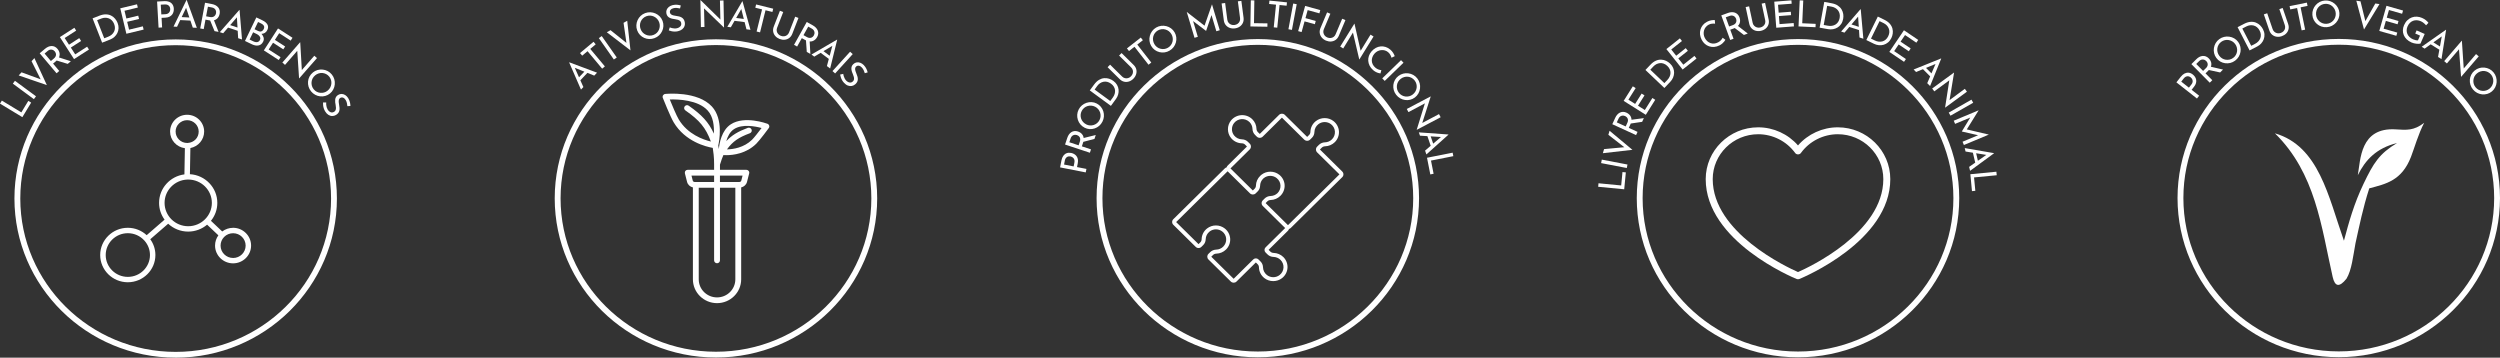 <?xml version="1.0" encoding="UTF-8"?>
<svg id="Camada_2" data-name="Camada 2" xmlns="http://www.w3.org/2000/svg" viewBox="0 0 1340.28 191.74">
  <rect x="0" y="0" width="1340.28" height="191.74" fill="#333333" stroke="none"/>
  <defs>
    <style>
      .cls-1 {
        fill: #fff;
      }
    </style>
  </defs>
  <g id="Layer_1" data-name="Layer 1">
    <g>
      <g>
        <g>
          <path class="cls-1" d="M0,55.55l.99-1.63,10.45,6.33,3.73-6.17,1.54.93-4.72,7.8L0,55.55Z"/>
          <path class="cls-1" d="M6.88,44.85l1.13-1.53,11.29,8.31-1.13,1.54-11.29-8.32Z"/>
          <path class="cls-1" d="M11.54,38.76l11.74,4.31-.88.66-5.48-10.92,1.52-1.68,6.68,14.5-15.1-5.19,1.53-1.69Z"/>
          <path class="cls-1" d="M24.18,26.13c.55-.46,1.12-.82,1.71-1.07.59-.25,1.17-.38,1.75-.39s1.15.11,1.69.36c.54.25,1.04.64,1.49,1.18.36.42.64.89.86,1.4.22.51.32,1.05.31,1.62,0,.57-.16,1.16-.45,1.75-.3.6-.79,1.18-1.48,1.77l-1.61,1.35,3.32,3.95-1.46,1.23-9.03-10.72,2.89-2.43ZM28.86,31.39c.43-.36.74-.73.91-1.1.18-.37.26-.72.25-1.06-.01-.34-.08-.65-.2-.94-.12-.29-.27-.54-.46-.76-.18-.22-.41-.41-.67-.57-.27-.16-.57-.28-.91-.34-.34-.06-.69-.05-1.06.05-.37.1-.75.3-1.13.62l-1.68,1.42,3.37,4.01,1.58-1.33ZM31.35,30.71l6.64,2.12-1.68,1.42-6.66-2.02,1.7-1.51Z"/>
          <path class="cls-1" d="M32.1,19.88l7.77-4.99.97,1.52-6.16,3.97,2.31,3.59,5.5-3.54.99,1.53-5.5,3.54,2.34,3.64,6.39-4.11.98,1.52-8,5.14-7.58-11.79Z"/>
          <path class="cls-1" d="M54.75,22.89l-5.12-13.05,3.6-1.41c1.32-.52,2.51-.76,3.58-.73,1.07.03,2.01.27,2.84.7.82.43,1.52.99,2.08,1.67.56.68,1,1.42,1.31,2.21.39.99.56,1.94.52,2.86s-.25,1.77-.64,2.56c-.39.79-.91,1.49-1.58,2.09-.67.6-1.44,1.08-2.32,1.42l-4.26,1.67ZM55.87,20.52l2.14-.84c.72-.28,1.34-.65,1.88-1.11.53-.46.94-.98,1.24-1.57.3-.59.46-1.23.48-1.93.02-.7-.12-1.43-.42-2.2-.31-.79-.72-1.44-1.23-1.95-.51-.5-1.07-.87-1.7-1.09-.62-.23-1.27-.33-1.94-.31-.67.02-1.32.15-1.95.4l-2.3.9,3.8,9.69Z"/>
          <path class="cls-1" d="M64.48,4.46l8.98-2.16.42,1.75-7.13,1.72,1,4.15,6.36-1.53.43,1.77-6.36,1.53,1.01,4.2,7.39-1.78.42,1.75-9.25,2.23-3.28-13.63Z"/>
          <path class="cls-1" d="M87.99.6c1.03-.06,1.93.06,2.68.36s1.35.76,1.78,1.39c.43.62.68,1.39.73,2.31.03.56-.02,1.11-.16,1.65-.14.55-.38,1.05-.73,1.5s-.82.83-1.4,1.13-1.31.47-2.17.52l-2.1.12.29,5.13-1.9.11-.79-14,3.78-.21ZM88.58,7.62c.56-.03,1.02-.14,1.38-.34.36-.19.63-.44.82-.74s.33-.59.4-.9.11-.58.09-.84c-.02-.28-.08-.57-.19-.87-.11-.3-.28-.57-.51-.81-.23-.24-.52-.43-.88-.57s-.79-.2-1.3-.17l-2.2.12.3,5.23,2.08-.12Z"/>
          <path class="cls-1" d="M93.03,14.25l6.95-14.25h.12s5.43,14.92,5.43,14.92l-2.18-.11-4.01-11.88,1.4-.8-5.82,12.23-1.88-.1ZM96.94,9.14l5.28.28.54,1.66-6.45-.34.64-1.6Z"/>
          <path class="cls-1" d="M113.62,2.17c.71.13,1.34.35,1.91.64s1.03.67,1.41,1.11c.38.44.64.96.79,1.54.15.58.16,1.21.04,1.9-.11.55-.28,1.07-.54,1.56-.26.49-.61.91-1.06,1.27-.44.36-.99.61-1.64.76-.65.15-1.42.14-2.3-.03l-2.07-.39-.95,5.07-1.87-.35,2.58-13.78,3.71.7ZM112.52,9.12c.55.1,1.03.11,1.43.01.4-.1.72-.26.98-.48.25-.22.45-.47.6-.74s.24-.55.3-.83c.05-.28.05-.57.01-.89-.04-.31-.15-.62-.31-.92-.16-.3-.4-.56-.71-.79-.31-.23-.71-.39-1.2-.48l-2.16-.41-.97,5.15,2.03.38ZM114.61,10.62l2.56,6.48-2.16-.41-2.65-6.43,2.25.36Z"/>
          <path class="cls-1" d="M117.86,17.23l10.46-11.92.11.04,1.31,15.81-2.07-.68-.75-12.52,1.56-.4-8.84,10.27-1.79-.59ZM122.98,13.32l5.02,1.66.08,1.74-6.13-2.03,1.03-1.37Z"/>
          <path class="cls-1" d="M140.71,10.91c1.29.62,2.17,1.37,2.66,2.24.49.87.47,1.85-.05,2.94-.32.68-.76,1.18-1.3,1.52-.54.34-1.15.52-1.84.54-.68.02-1.41-.13-2.17-.44l.18-1.01c.85.44,1.55.96,2.1,1.57.55.61.9,1.26,1.06,1.95s.08,1.39-.25,2.07c-.3.63-.68,1.11-1.12,1.45-.44.34-.94.55-1.49.64-.54.09-1.1.08-1.66-.03-.57-.11-1.13-.3-1.68-.56l-3.81-1.83,6.08-12.63,3.29,1.58ZM135.82,22.17c.48.23.95.37,1.41.42s.87-.02,1.25-.21c.37-.19.66-.5.87-.93.23-.49.29-.94.16-1.34s-.38-.77-.73-1.09-.75-.59-1.19-.8l-1.89-.91-1.88,3.9,2,.96ZM138.41,16.6c.71.34,1.32.4,1.82.17.5-.23.89-.62,1.15-1.17.32-.68.35-1.26.08-1.76-.27-.5-.75-.92-1.45-1.25l-1.66-.8-1.88,3.9,1.93.93Z"/>
          <path class="cls-1" d="M149.06,15.25l7.76,5.01-.98,1.51-6.16-3.97-2.31,3.58,5.5,3.55-.99,1.53-5.5-3.55-2.35,3.63,6.39,4.12-.98,1.52-7.99-5.16,7.6-11.78Z"/>
          <path class="cls-1" d="M160.33,41.98l-1.02-15.51.32.46-6.83,7.86-1.43-1.26,9.51-10.87.08.07.89,15.45-.26-.36,6.9-7.93,1.44,1.25-9.53,10.88-.06-.05Z"/>
          <path class="cls-1" d="M167.75,38.84c.75-.61,1.58-1.05,2.49-1.3.91-.26,1.83-.34,2.77-.24.94.1,1.83.37,2.67.81s1.58,1.05,2.21,1.83c.62.76,1.06,1.6,1.33,2.52.26.92.35,1.85.26,2.79-.09.94-.35,1.84-.79,2.68-.43.84-1.03,1.57-1.79,2.19-.76.62-1.6,1.06-2.51,1.31-.91.25-1.83.32-2.76.22s-1.81-.38-2.65-.83c-.84-.45-1.57-1.06-2.2-1.83-.64-.78-1.09-1.62-1.36-2.53-.27-.9-.36-1.82-.28-2.75.08-.93.34-1.81.77-2.64.43-.83,1.05-1.57,1.84-2.21ZM168.99,40.37c-.58.47-1.04,1.02-1.37,1.63-.32.61-.52,1.26-.59,1.95-.07.69-.01,1.37.17,2.04.18.67.51,1.29.98,1.87s1.02,1.03,1.63,1.34,1.26.51,1.94.57,1.35,0,2.03-.19c.67-.19,1.3-.52,1.87-.99.58-.47,1.04-1.02,1.37-1.64s.53-1.27.62-1.96.03-1.37-.16-2.05c-.19-.68-.52-1.3-.98-1.87-.47-.58-1.02-1.03-1.65-1.35-.63-.32-1.29-.52-1.97-.58-.68-.06-1.36.01-2.03.22-.67.21-1.29.54-1.85,1Z"/>
          <path class="cls-1" d="M186.24,56.93c-.04-.54-.13-1.11-.27-1.69-.14-.59-.35-1.12-.63-1.59-.39-.65-.85-1.08-1.38-1.29-.53-.21-1.05-.16-1.54.13-.38.23-.62.54-.73.95-.11.41-.14.87-.09,1.38s.13,1.04.23,1.59c.09.45.15.92.19,1.4.04.48.01.95-.07,1.41s-.27.89-.56,1.3c-.28.41-.71.78-1.27,1.12-.64.38-1.32.57-2.04.56-.71,0-1.4-.22-2.05-.64-.66-.42-1.23-1.04-1.73-1.87-.32-.53-.56-1.07-.74-1.63-.17-.56-.29-1.11-.34-1.64-.05-.54-.07-1.03-.05-1.48l1.7-.03c-.03.38-.02.8.01,1.25.04.45.12.9.25,1.34.13.44.3.84.51,1.2.24.39.53.74.89,1.03.35.29.75.48,1.19.55.43.07.89-.03,1.37-.32.4-.24.67-.55.82-.94.15-.38.21-.81.19-1.28s-.07-.96-.17-1.47c-.1-.47-.18-.96-.24-1.45-.05-.49-.05-.98,0-1.46.05-.48.2-.94.44-1.36.24-.43.62-.8,1.14-1.11.63-.38,1.27-.56,1.93-.53.66.03,1.28.23,1.88.6s1.11.91,1.55,1.59c.47.79.79,1.54.96,2.25s.26,1.38.27,2l-1.62.12Z"/>
        </g>
        <path class="cls-1" d="M94.18,191.74c-47.66,0-86.44-38.27-86.44-85.31S46.52,21.13,94.18,21.13s86.44,38.27,86.44,85.31-38.78,85.31-86.44,85.31ZM94.18,24.22C48.25,24.22,10.88,61.1,10.88,106.44s37.37,82.21,83.3,82.21,83.31-36.88,83.31-82.21S140.11,24.22,94.18,24.22Z"/>
        <path class="cls-1" d="M124.97,122.13c-2.2,0-4.22.74-5.84,1.96l-6.04-5.71c2.14-2.64,3.42-5.98,3.42-9.61,0-8.19-6.51-14.91-14.69-15.38l.25-14.02c4.2-.81,7.38-4.46,7.38-8.84,0-4.97-4.09-9-9.13-9s-9.13,4.04-9.13,9c0,4.57,3.46,8.34,7.93,8.92l-.25,14.04c-7.66.98-13.59,7.45-13.59,15.27,0,3.36,1.1,6.47,2.95,9l-9.6,8.32c-2.65-2.45-6.21-3.96-10.12-3.96-8.16,0-14.8,6.55-14.8,14.6s6.64,14.6,14.8,14.6,14.8-6.55,14.8-14.6c0-3.15-1.02-6.07-2.75-8.46l9.6-8.32c2.8,2.61,6.57,4.22,10.72,4.22,3.87,0,7.42-1.4,10.15-3.71l6.04,5.71c-1.11,1.55-1.78,3.44-1.78,5.49,0,5.26,4.33,9.53,9.66,9.53s9.66-4.28,9.66-9.53-4.33-9.53-9.66-9.53ZM94.14,70.54c0-3.37,2.78-6.11,6.19-6.11s6.19,2.74,6.19,6.11-2.58,5.9-5.82,6.09c-.01,0-.03,0-.04,0h-.03c-.06,0-.12.01-.17.02-.04,0-.08,0-.12,0-3.41,0-6.19-2.74-6.19-6.11ZM68.53,148.44c-6.54,0-11.86-5.25-11.86-11.71s5.32-11.71,11.86-11.71c3.51,0,6.66,1.51,8.84,3.91.03.04.05.08.09.12.03.03.06.05.09.08,1.77,2.05,2.85,4.7,2.85,7.6,0,6.46-5.32,11.71-11.86,11.71ZM88.23,108.77c0-6.7,5.36-12.18,12.06-12.5,0,0,0,0,0,0h.03s.02,0,.03,0c.18,0,.37-.01.55-.01,6.99,0,12.68,5.61,12.68,12.51s-5.69,12.51-12.68,12.51-12.67-5.61-12.67-12.51ZM124.97,138.3c-3.71,0-6.72-2.98-6.72-6.64,0-1.77.71-3.37,1.85-4.56.01-.01.03-.02.05-.04.02-.03.04-.05.06-.08,1.22-1.21,2.9-1.95,4.76-1.95,3.71,0,6.72,2.98,6.72,6.64s-3.02,6.64-6.72,6.64Z"/>
      </g>
      <g>
        <g>
          <path class="cls-1" d="M856.8,100.14l.18-1.89,12.16,1.17.69-7.18,1.8.17-.87,9.07-13.96-1.35Z"/>
          <path class="cls-1" d="M858.38,87.44l.36-1.87,13.77,2.63-.36,1.87-13.77-2.63Z"/>
          <path class="cls-1" d="M859.96,79.93l12.45-1.15-.51.98-9.64-7.5.65-2.16,12.26,10.22-15.86,1.81.65-2.19Z"/>
          <path class="cls-1" d="M865.94,63.16c.3-.66.66-1.22,1.09-1.7.42-.47.9-.84,1.42-1.1.52-.25,1.09-.39,1.68-.39.6,0,1.22.13,1.85.43.51.23.97.53,1.38.9.41.37.74.82.98,1.34.24.52.35,1.11.34,1.77s-.21,1.41-.58,2.23l-.88,1.91,4.69,2.15-.79,1.73-12.75-5.84,1.57-3.43ZM872.42,65.91c.23-.51.35-.97.36-1.38,0-.41-.07-.76-.23-1.07-.15-.3-.35-.55-.58-.76-.23-.21-.48-.37-.74-.49-.26-.12-.54-.19-.86-.23-.31-.03-.63,0-.96.08-.33.09-.65.25-.94.5s-.55.59-.76,1.05l-.92,2,4.76,2.18.86-1.88ZM874.38,64.24l6.91-.92-.92,2-6.88,1.02.9-2.09Z"/>
          <path class="cls-1" d="M870.46,54.09l4.91-7.82,1.53.96-3.9,6.21,3.61,2.27,3.48-5.54,1.54.97-3.48,5.54,3.66,2.3,4.05-6.44,1.53.96-5.06,8.05-11.87-7.46Z"/>
          <path class="cls-1" d="M892.29,47.17l-10.15-9.66,2.67-2.8c.97-1.03,1.95-1.75,2.93-2.17s1.94-.61,2.87-.56c.93.04,1.79.25,2.59.63.8.38,1.51.87,2.13,1.45.77.73,1.33,1.52,1.68,2.37.35.85.52,1.71.5,2.59-.02.88-.2,1.73-.55,2.56-.35.83-.85,1.59-1.5,2.27l-3.16,3.32ZM892.3,44.54l1.58-1.66c.53-.56.94-1.16,1.23-1.8.29-.64.44-1.29.46-1.95.02-.66-.11-1.31-.38-1.95-.28-.64-.71-1.25-1.31-1.82-.62-.59-1.26-1-1.93-1.24-.67-.24-1.34-.34-2-.28-.66.06-1.29.24-1.89.54s-1.13.7-1.6,1.19l-1.71,1.8,7.54,7.18Z"/>
          <path class="cls-1" d="M893.37,26.31l7.23-5.74,1.12,1.41-5.74,4.56,2.65,3.34,5.12-4.07,1.13,1.43-5.12,4.07,2.69,3.38,5.95-4.73,1.12,1.41-7.44,5.92-8.72-10.98Z"/>
          <path class="cls-1" d="M925.03,21.3c-.14.25-.34.55-.61.91-.27.36-.62.72-1.04,1.09-.42.37-.92.7-1.5,1.01-.97.49-1.93.77-2.89.85-.96.08-1.86-.03-2.71-.32-.85-.28-1.62-.73-2.3-1.33-.68-.6-1.24-1.33-1.68-2.17-.48-.93-.78-1.87-.89-2.8-.11-.94-.03-1.85.23-2.72.26-.87.69-1.66,1.28-2.38.59-.72,1.34-1.32,2.25-1.78.75-.39,1.49-.65,2.21-.77.72-.12,1.37-.16,1.95-.13l.14,1.94c-.47-.06-1.01-.06-1.62-.01-.61.05-1.21.24-1.8.55-.62.32-1.13.74-1.56,1.27s-.73,1.11-.92,1.77c-.19.66-.26,1.33-.2,2.03.06.7.27,1.38.62,2.06.35.67.78,1.23,1.29,1.7.52.47,1.09.81,1.71,1.03.62.22,1.28.3,1.98.25.69-.05,1.4-.27,2.11-.64.64-.33,1.16-.72,1.56-1.18.4-.46.7-.89.9-1.3l1.48,1.11Z"/>
          <path class="cls-1" d="M926.35,6.95c.68-.25,1.33-.39,1.97-.42.64-.03,1.23.05,1.78.24.55.19,1.04.5,1.46.93.42.42.76.96.99,1.62.19.52.3,1.06.33,1.62.03.55-.06,1.1-.26,1.63-.2.54-.55,1.03-1.03,1.49-.48.46-1.15.84-2,1.15l-1.98.72,1.76,4.85-1.79.65-4.78-13.18,3.55-1.29ZM928.94,13.49c.53-.19.94-.43,1.23-.71.29-.28.49-.59.6-.91.11-.32.15-.63.14-.95-.01-.31-.07-.6-.17-.87-.1-.27-.24-.52-.44-.77-.19-.25-.44-.46-.73-.63-.29-.17-.63-.28-1.02-.32s-.81.03-1.28.2l-2.07.75,1.79,4.92,1.94-.71ZM931.5,13.72l5.5,4.27-2.07.75-5.56-4.19,2.12-.83Z"/>
          <path class="cls-1" d="M939.62,12.24c.13.62.4,1.14.81,1.56.41.42.89.72,1.46.89.57.17,1.16.19,1.77.06.65-.14,1.21-.4,1.66-.79.45-.39.77-.86.95-1.4.18-.55.21-1.13.07-1.75l-1.9-8.86,1.84-.4,1.91,8.91c.21,1,.17,1.92-.13,2.76-.3.85-.81,1.56-1.51,2.13s-1.55.97-2.52,1.18c-.96.21-1.88.19-2.76-.04s-1.63-.67-2.25-1.32c-.62-.64-1.04-1.47-1.25-2.47l-1.91-8.91,1.86-.4,1.9,8.85Z"/>
          <path class="cls-1" d="M951.19.9l9.21-.71.14,1.8-7.31.56.33,4.25,6.52-.5.14,1.82-6.52.5.33,4.31,7.58-.58.14,1.8-9.48.72-1.07-13.98Z"/>
          <path class="cls-1" d="M964.85.18l1.9.08-.55,12.21,7.2.32-.08,1.8-9.11-.42.63-14Z"/>
          <path class="cls-1" d="M975.52,14.82l2.49-13.8,3.81.69c1.39.25,2.54.67,3.42,1.26.89.59,1.58,1.28,2.05,2.08s.77,1.64.9,2.52c.12.87.11,1.73-.05,2.57-.19,1.04-.54,1.95-1.06,2.71-.51.76-1.14,1.38-1.89,1.85-.74.47-1.56.78-2.44.95-.89.16-1.8.16-2.72-.01l-4.51-.81ZM977.72,13.38l2.26.41c.76.14,1.49.15,2.18.04.69-.11,1.32-.34,1.88-.69.56-.34,1.03-.81,1.42-1.39.38-.58.65-1.28.8-2.09.15-.84.14-1.6-.03-2.3-.17-.69-.46-1.3-.87-1.82s-.91-.95-1.49-1.28-1.2-.56-1.87-.68l-2.44-.44-1.85,10.25Z"/>
          <path class="cls-1" d="M987.06,16.9l10.39-11.98.11.04,1.41,15.81-2.08-.67-.82-12.52,1.56-.41-8.77,10.33-1.8-.58ZM992.16,12.97l5.03,1.63.09,1.74-6.15-1.99,1.03-1.38Z"/>
          <path class="cls-1" d="M1000.55,21.47l6.17-12.59,3.48,1.7c1.27.62,2.25,1.34,2.95,2.15.7.81,1.16,1.67,1.4,2.57s.3,1.79.17,2.66c-.12.88-.37,1.7-.75,2.46-.47.95-1.05,1.72-1.76,2.31-.71.59-1.48,1.01-2.32,1.26-.85.25-1.72.33-2.61.24-.9-.09-1.77-.34-2.62-.75l-4.11-2.01ZM1003.06,20.69l2.06,1.01c.7.34,1.39.55,2.09.63.7.08,1.36.03,2-.15.63-.18,1.22-.49,1.74-.95.53-.45.97-1.05,1.34-1.79.38-.77.58-1.51.61-2.22.03-.71-.08-1.38-.34-1.99-.25-.61-.61-1.16-1.07-1.64-.47-.48-1.01-.87-1.62-1.17l-2.22-1.09-4.58,9.35Z"/>
          <path class="cls-1" d="M1020.74,16.23l7.65,5.17-1.01,1.49-6.07-4.1-2.39,3.53,5.42,3.66-1.02,1.51-5.42-3.66-2.42,3.58,6.3,4.25-1.01,1.49-7.88-5.32,7.85-11.62Z"/>
          <path class="cls-1" d="M1025.91,37.27l14.71-5.93.08.08-5.95,14.71-1.54-1.54,4.97-11.51,1.58.34-12.52,5.19-1.33-1.34ZM1032.24,36.09l3.73,3.74-.71,1.6-4.57-4.58,1.54-.76Z"/>
          <path class="cls-1" d="M1042.79,57.64l2.38-15.35.21.52-8.38,6.18-1.13-1.54,11.66-8.53.06.08-2.5,15.27-.18-.41,8.46-6.24,1.13,1.54-11.67,8.55-.04-.07Z"/>
          <path class="cls-1" d="M1056.92,53.42l.94,1.66-12.18,6.95-.94-1.66,12.18-6.95Z"/>
          <path class="cls-1" d="M1047.42,64.71l13.35-5.58v.02s-6.77,10.9-6.77,10.9l-.15-.81,12.36,2.91v.02s-13.34,5.57-13.34,5.57l-.73-1.76,9.41-3.93-.82.5-8.96-2.05v-.04s4.79-7.91,4.79-7.91l.93-.04-9.34,3.9-.71-1.7Z"/>
          <path class="cls-1" d="M1053.33,79.39l15.62,2.7.03.12-12.8,9.37-.5-2.12,10.29-7.17,1.16,1.12-13.38-2.18-.43-1.84ZM1059.33,81.72l1.2,5.15-1.44.98-1.47-6.29,1.71.16Z"/>
          <path class="cls-1" d="M1070.28,92.05l.19,1.9-12.16,1.17.69,7.18-1.8.17-.87-9.07,13.95-1.34Z"/>
        </g>
        <path class="cls-1" d="M963.93,191.56c-47.66,0-86.44-38.27-86.44-85.31s38.78-85.31,86.44-85.31,86.44,38.27,86.44,85.31-38.78,85.31-86.44,85.31ZM963.93,24.04c-45.93,0-83.3,36.88-83.3,82.21s37.37,82.21,83.3,82.21,83.31-36.88,83.31-82.21-37.37-82.21-83.31-82.21Z"/>
        <path class="cls-1" d="M963.93,149.72c-.24,0-.49-.05-.72-.14-1.99-.81-48.76-20.29-48.76-53.55,0-15.31,12.62-27.77,28.14-27.77,8.21,0,16.01,3.59,21.34,9.71,5.32-6.12,13.13-9.71,21.34-9.71,15.51,0,28.14,12.46,28.14,27.77,0,33.25-46.77,52.73-48.76,53.55-.23.09-.47.14-.72.14ZM942.6,71.96c-13.45,0-24.39,10.8-24.39,24.07,0,28.65,39.85,47.24,45.73,49.82,5.88-2.58,45.73-21.17,45.73-49.82,0-13.27-10.94-24.07-24.39-24.07-7.82,0-15.23,3.77-19.81,10.08-.7.97-2.34.97-3.05,0-4.58-6.31-11.99-10.08-19.82-10.08Z"/>
      </g>
      <g>
        <g>
          <path class="cls-1" d="M311.47,48.04l-6.33-14.54.08-.09,14.86,5.55-1.5,1.58-11.65-4.66.3-1.58,5.53,12.37-1.3,1.37ZM310.12,41.75l3.64-3.83,1.61.66-4.45,4.69-.8-1.52Z"/>
          <path class="cls-1" d="M310.95,28.46l7.25-6.07,1.16,1.38-2.92,2.45,7.84,9.37-1.46,1.22-7.84-9.37-2.86,2.4-1.16-1.38Z"/>
          <path class="cls-1" d="M321.04,20.42l1.56-1.09,8.05,11.48-1.56,1.09-8.05-11.48Z"/>
          <path class="cls-1" d="M327.31,16.18l9.77,7.81-1.05.34-1.74-12.09,1.97-1.11,1.74,15.87-12.68-9.7,1.99-1.12Z"/>
          <path class="cls-1" d="M341.6,16.28c-.34-.91-.49-1.83-.44-2.78s.27-1.84.66-2.7c.39-.86.93-1.61,1.62-2.27s1.5-1.16,2.44-1.51c.92-.34,1.86-.49,2.81-.45.95.04,1.86.26,2.73.65.87.39,1.63.92,2.29,1.6.66.68,1.16,1.48,1.5,2.4.34.92.49,1.85.44,2.8-.05.95-.28,1.84-.68,2.68-.4.85-.94,1.59-1.64,2.25s-1.51,1.15-2.44,1.5c-.95.35-1.89.51-2.83.48-.94-.03-1.84-.24-2.7-.62-.85-.38-1.61-.9-2.26-1.58-.65-.68-1.15-1.49-1.51-2.45ZM343.44,15.6c.26.7.63,1.31,1.11,1.81.48.51,1.03.9,1.66,1.19.63.29,1.29.45,1.99.49.69.04,1.39-.07,2.09-.34.7-.26,1.3-.63,1.8-1.11s.89-1.03,1.16-1.66.43-1.28.46-1.99c.03-.7-.08-1.4-.34-2.09-.26-.7-.64-1.31-1.12-1.82-.48-.51-1.04-.91-1.66-1.21-.62-.3-1.28-.46-1.99-.5-.7-.03-1.4.08-2.09.34-.7.26-1.3.64-1.81,1.13s-.9,1.05-1.18,1.68c-.28.63-.42,1.29-.44,2s.1,1.39.35,2.07Z"/>
          <path class="cls-1" d="M364.6,4.54c-.53-.13-1.09-.23-1.69-.28-.6-.05-1.17-.02-1.71.1-.74.16-1.3.46-1.66.9-.37.44-.49.94-.36,1.51.09.43.32.76.67.99s.78.41,1.28.52,1.03.21,1.58.29c.46.06.92.15,1.39.26.47.11.9.29,1.31.52.41.23.76.54,1.05.94.3.4.51.92.65,1.56.16.73.12,1.44-.11,2.11-.23.67-.65,1.25-1.26,1.74s-1.38.84-2.32,1.05c-.6.13-1.19.19-1.78.18-.58-.01-1.14-.08-1.66-.2-.52-.12-1-.26-1.42-.42l.51-1.62c.36.15.75.28,1.19.38.44.11.89.17,1.35.19.46.02.89-.02,1.3-.11.45-.1.87-.27,1.25-.52.39-.24.69-.56.9-.95s.25-.86.13-1.4c-.1-.46-.31-.81-.63-1.07-.32-.26-.7-.46-1.15-.59-.45-.13-.93-.23-1.45-.31-.48-.05-.96-.13-1.45-.24-.49-.1-.95-.26-1.39-.46-.44-.2-.83-.48-1.15-.85s-.56-.84-.69-1.44c-.16-.72-.12-1.39.11-2,.23-.61.62-1.14,1.17-1.59.55-.44,1.21-.76,2-.97.89-.2,1.71-.26,2.44-.2.73.07,1.39.19,1.98.38l-.4,1.58Z"/>
          <path class="cls-1" d="M388.08,14.72l-11.2-10.78.55.12.24,10.41-1.91.04-.28-14.44h.1s11.06,10.82,11.06,10.82l-.43-.09-.24-10.51,1.91-.04.28,14.46h-.08Z"/>
          <path class="cls-1" d="M389.93,14.37l8.02-13.68h.12s4.27,15.3,4.27,15.3l-2.16-.28-3.09-12.15,1.46-.69-6.74,11.75-1.87-.24ZM394.23,9.57l5.24.68.42,1.7-6.41-.83.76-1.54Z"/>
          <path class="cls-1" d="M405.35,2.39l9.18,2.27-.43,1.75-3.7-.91-2.93,11.86-1.85-.46,2.93-11.86-3.62-.9.43-1.75Z"/>
          <path class="cls-1" d="M416.61,14.89c-.23.59-.29,1.17-.19,1.75s.35,1.09.73,1.54c.38.45.86.79,1.45,1.02.62.24,1.23.33,1.82.25.59-.07,1.11-.29,1.57-.65s.8-.83,1.03-1.42l3.29-8.44,1.76.68-3.3,8.49c-.37.95-.91,1.7-1.63,2.24-.72.54-1.53.86-2.44.95s-1.82-.05-2.75-.41c-.91-.36-1.68-.87-2.28-1.55-.61-.68-.99-1.46-1.15-2.34s-.06-1.8.31-2.75l3.3-8.49,1.77.69-3.28,8.44Z"/>
          <path class="cls-1" d="M435.8,13.62c.63.35,1.17.76,1.61,1.22.44.46.77.96.99,1.5.21.54.3,1.11.26,1.71-.04.6-.23,1.2-.57,1.81-.27.49-.6.92-1.01,1.3-.4.38-.87.67-1.41.87-.54.2-1.14.26-1.8.2-.66-.07-1.38-.32-2.17-.76l-1.84-1.02-2.51,4.51-1.66-.93,6.82-12.25,3.29,1.83ZM432.55,19.86c.49.27.94.43,1.35.46s.77-.01,1.08-.14c.31-.13.58-.3.81-.52.23-.22.4-.45.54-.7.14-.25.24-.53.3-.83.06-.31.06-.63,0-.97-.06-.34-.2-.66-.42-.98s-.55-.6-.98-.84l-1.92-1.07-2.55,4.58,1.8,1ZM434.06,21.95l.38,6.96-1.92-1.07-.48-6.94,2.02,1.06Z"/>
          <path class="cls-1" d="M435.03,29.24l13.7-7.99.09.07-3.77,15.41-1.74-1.31,3.26-12.11,1.61.11-11.64,6.94-1.51-1.13ZM441.13,27.16l4.24,3.16-.47,1.68-5.18-3.87,1.41-.97Z"/>
          <path class="cls-1" d="M455.75,27.73l1.41,1.28-9.44,10.37-1.41-1.28,9.44-10.37Z"/>
          <path class="cls-1" d="M463.63,39.24c-.15-.52-.35-1.06-.61-1.6s-.57-1.02-.95-1.42c-.52-.56-1.06-.89-1.62-.98-.56-.09-1.06.06-1.49.45-.32.3-.5.66-.52,1.08s.04.88.2,1.37c.15.49.34.99.55,1.51.18.42.34.87.48,1.33.13.46.21.93.22,1.39,0,.47-.09.93-.28,1.38-.2.46-.54.91-1.02,1.36-.55.51-1.18.83-1.88.97-.7.14-1.41.07-2.14-.2s-1.42-.76-2.08-1.48c-.42-.45-.77-.93-1.06-1.44s-.51-1.02-.67-1.54c-.16-.52-.28-.99-.36-1.44l1.66-.38c.05.38.14.79.27,1.22.13.43.3.85.52,1.26.21.41.47.76.75,1.07.31.34.67.61,1.08.82.41.21.83.31,1.27.29.44-.02.87-.21,1.27-.59.34-.32.55-.68.61-1.08.07-.41.04-.84-.07-1.29-.12-.46-.27-.92-.47-1.4-.2-.44-.38-.9-.53-1.37-.16-.47-.26-.95-.31-1.43-.05-.48,0-.96.15-1.42.15-.47.44-.91.89-1.32.54-.5,1.13-.81,1.78-.91s1.3-.04,1.96.21c.66.25,1.27.66,1.85,1.24.62.67,1.09,1.34,1.41,2.01.31.66.54,1.3.68,1.9l-1.56.45Z"/>
        </g>
        <path class="cls-1" d="M383.83,191.67c-47.66,0-86.44-38.27-86.44-85.31s38.78-85.3,86.44-85.3,86.44,38.27,86.44,85.3-38.78,85.31-86.44,85.31ZM383.83,24.15c-45.93,0-83.3,36.88-83.3,82.21s37.37,82.21,83.3,82.21,83.31-36.88,83.31-82.21-37.37-82.21-83.31-82.21Z"/>
        <path class="cls-1" d="M412.36,67.34c-.14-.46-.49-.83-.95-1-.5-.18-12.28-4.45-19.59.29-4.98,3.23-6.16,10.18-6.44,13.29-.12-.85-.23-1.51-.31-1.94.48-2.1,2.86-14.02-3.38-20.84-7.73-8.44-24.35-6.85-25.05-6.77-.49.05-.92.32-1.18.73-.25.41-.3.92-.12,1.37.16.41,4.03,10.12,5.85,13.16,6.18,10.3,17.29,13.02,20.93,13.65.28,1.7.76,5.23.72,8.77,0,0,0,0,0,0,0,0,0,0,0,0v2.98h-14.14c-.48,0-.94.22-1.23.59-.3.38-.4.87-.29,1.33l1.16,4.56c.39,1.53,1.62,2.63,3.13,2.97v49.27c0,7.04,5.8,12.77,12.94,12.77s12.94-5.73,12.94-12.77v-49.27c1.5-.34,2.74-1.44,3.13-2.97l1.16-4.56c.12-.46.01-.95-.29-1.33-.3-.37-.75-.59-1.23-.59h-14.14v-2.76c.59-2.12,1.39-4.08,1.84-5.13.42.03.92.05,1.53.05,3.76,0,10.67-.82,16.07-6.12,1.9-1.86,6.52-8.13,6.71-8.4.29-.39.38-.89.23-1.35ZM370.71,94.14h12.13v3.42h-10.45c-.48,0-.9-.32-1.01-.78l-.67-2.64ZM384.4,159.44c-5.41,0-9.8-4.34-9.8-9.68v-49.11h8.24v38.93c0,.85.7,1.55,1.57,1.55s1.57-.69,1.57-1.55v-38.93h8.24v49.11c0,5.34-4.4,9.68-9.8,9.68ZM398.1,94.14l-.67,2.64c-.12.46-.53.78-1.01.78h-10.45v-3.42h12.13ZM363.89,64.04c-1.22-2.04-3.59-7.69-4.82-10.72,4.5-.13,15.11.22,20.3,5.89,3.06,3.34,3.54,8.44,3.35,12.43-2.81-6.15-6.49-10.09-13.48-14.97-.71-.5-1.68-.33-2.18.37-.5.7-.33,1.66.38,2.15,7.64,5.33,10.92,9.27,13.68,16.69-4.15-1-12.46-3.9-17.22-11.84ZM403.21,74.89c-4.41,4.32-10.19,5.13-13.49,5.2,3.19-4.34,6.24-6.4,12.3-8.66.81-.3,1.22-1.19.91-1.99-.31-.8-1.21-1.19-2.02-.9-5.26,1.96-8.59,3.95-11.56,7.15.71-2.44,1.96-5.04,4.19-6.48,4.39-2.85,11.35-1.51,14.75-.59-1.64,2.18-4.01,5.22-5.09,6.28Z"/>
      </g>
      <g>
        <g>
          <path class="cls-1" d="M1169.14,41.17c.64-.82,1.32-1.4,2.04-1.77.72-.36,1.46-.5,2.22-.42.75.08,1.49.41,2.21.98.44.35.81.75,1.13,1.22.32.46.53.98.64,1.54s.08,1.16-.08,1.8-.51,1.3-1.05,1.97l-1.3,1.65,4.04,3.18-1.18,1.5-11.02-8.67,2.34-2.98ZM1174.79,45.36c.35-.44.57-.86.66-1.26.09-.39.09-.76,0-1.1-.09-.34-.23-.64-.41-.9-.18-.25-.37-.46-.57-.62-.22-.17-.48-.32-.78-.44s-.61-.17-.94-.15c-.33.01-.67.11-1.01.28-.34.17-.67.46-.99.86l-1.36,1.73,4.11,3.23,1.29-1.64Z"/>
          <path class="cls-1" d="M1177.5,31.73c.51-.51,1.05-.91,1.61-1.21.57-.3,1.14-.47,1.72-.52.58-.06,1.15.02,1.72.23.56.2,1.09.56,1.58,1.05.39.39.71.84.97,1.33s.4,1.02.44,1.59c.04.57-.06,1.17-.31,1.78-.25.62-.69,1.24-1.33,1.88l-1.49,1.48,3.63,3.66-1.36,1.34-9.86-9.96,2.68-2.65ZM1182.59,36.59c.4-.4.67-.79.82-1.17.15-.38.2-.74.16-1.08s-.13-.64-.27-.92-.32-.51-.52-.72c-.2-.2-.44-.37-.72-.52-.28-.14-.59-.23-.93-.27s-.69,0-1.06.13c-.36.13-.72.36-1.08.71l-1.56,1.55,3.68,3.72,1.47-1.45ZM1185.01,35.72l6.78,1.58-1.56,1.55-6.8-1.48,1.58-1.65Z"/>
          <path class="cls-1" d="M1188.19,31.05c-.57-.78-.97-1.63-1.18-2.55-.21-.92-.25-1.85-.1-2.78.14-.93.46-1.81.93-2.62.48-.82,1.13-1.53,1.94-2.12.79-.58,1.65-.98,2.58-1.2s1.86-.26,2.8-.12c.94.13,1.82.44,2.64.91.82.47,1.52,1.11,2.1,1.9.58.79.98,1.65,1.18,2.57.21.92.23,1.84.08,2.76s-.47,1.79-.96,2.61-1.13,1.52-1.94,2.11c-.81.6-1.68,1.01-2.59,1.23s-1.84.27-2.76.14c-.93-.13-1.79-.43-2.6-.9-.81-.47-1.52-1.12-2.12-1.94ZM1189.77,29.88c.44.6.96,1.09,1.56,1.44.6.36,1.24.59,1.92.69s1.37.08,2.05-.07,1.32-.45,1.92-.89c.6-.44,1.08-.96,1.42-1.56.35-.6.57-1.24.67-1.91.1-.67.07-1.35-.1-2.04-.16-.68-.46-1.32-.9-1.92-.44-.6-.97-1.08-1.57-1.44-.6-.36-1.25-.59-1.93-.71-.68-.12-1.36-.1-2.05.06s-1.33.46-1.92.89c-.6.44-1.08.97-1.43,1.58-.35.62-.58,1.26-.67,1.94-.09.68-.05,1.36.12,2.04.17.68.48,1.32.91,1.9Z"/>
          <path class="cls-1" d="M1206.02,27.03l-6.42-12.46,3.44-1.77c1.26-.65,2.42-1.01,3.49-1.09,1.07-.08,2.03.06,2.89.41.86.35,1.61.83,2.24,1.45.63.62,1.14,1.31,1.53,2.07.49.94.76,1.87.81,2.79s-.07,1.79-.38,2.62c-.3.82-.76,1.57-1.36,2.24-.61.67-1.33,1.22-2.17,1.65l-4.07,2.09ZM1206.89,24.56l2.05-1.05c.69-.35,1.27-.79,1.75-1.3s.84-1.07,1.08-1.69c.23-.62.33-1.27.28-1.97-.05-.7-.26-1.41-.64-2.15-.39-.76-.86-1.36-1.42-1.81s-1.15-.75-1.8-.92c-.64-.16-1.3-.2-1.96-.11s-1.3.29-1.9.6l-2.2,1.13,4.77,9.26Z"/>
          <path class="cls-1" d="M1218.41,15.66c.21.6.53,1.09.99,1.46.45.37.97.6,1.55.71.58.1,1.17.05,1.76-.15.63-.21,1.15-.54,1.55-.98.4-.44.66-.94.78-1.51.12-.56.07-1.15-.13-1.75l-2.93-8.56,1.78-.61,2.95,8.62c.33.97.4,1.89.2,2.76s-.62,1.64-1.25,2.29c-.64.66-1.42,1.14-2.36,1.46-.93.32-1.85.42-2.75.29-.9-.13-1.7-.48-2.39-1.05s-1.21-1.34-1.54-2.3l-2.95-8.62,1.8-.62,2.93,8.57Z"/>
          <path class="cls-1" d="M1227.48,3.29l9.26-1.89.36,1.77-3.73.76,2.44,11.97-1.87.38-2.44-11.97-3.66.74-.36-1.77Z"/>
          <path class="cls-1" d="M1239.69,7.91c-.06-.97.06-1.89.38-2.78.31-.89.78-1.69,1.4-2.4.62-.71,1.35-1.28,2.2-1.71.84-.43,1.77-.68,2.78-.75.98-.07,1.92.06,2.82.37.9.32,1.71.78,2.43,1.4.72.62,1.29,1.35,1.73,2.19.44.84.69,1.75.75,2.73s-.06,1.92-.38,2.8c-.32.89-.79,1.68-1.42,2.38s-1.36,1.26-2.21,1.69c-.85.43-1.77.67-2.77.74-1.01.07-1.96-.05-2.85-.35-.89-.3-1.7-.76-2.41-1.37-.71-.6-1.28-1.33-1.71-2.16-.43-.83-.68-1.76-.75-2.78ZM1241.66,7.78c.05.75.23,1.43.54,2.05s.73,1.16,1.25,1.61c.52.46,1.11.81,1.76,1.04.65.24,1.35.33,2.1.28.74-.05,1.42-.23,2.04-.55s1.14-.74,1.59-1.25c.44-.52.78-1.1,1.01-1.77.23-.66.32-1.36.27-2.1-.05-.75-.23-1.44-.55-2.06-.32-.62-.73-1.17-1.24-1.64-.51-.46-1.1-.81-1.76-1.05-.67-.23-1.36-.33-2.1-.28-.74.05-1.43.24-2.06.56-.63.33-1.16.75-1.61,1.27-.44.52-.78,1.12-.99,1.78-.22.67-.3,1.37-.25,2.09Z"/>
          <path class="cls-1" d="M1265.5.72l2.97,12.14-1.04-.36,6-10.63,2.24.32-8.3,13.63-4.12-15.43,2.25.32Z"/>
          <path class="cls-1" d="M1279.42,3.12l8.88,2.53-.5,1.73-7.05-2.01-1.17,4.1,6.29,1.79-.5,1.76-6.29-1.8-1.19,4.16,7.31,2.09-.49,1.73-9.15-2.61,3.85-13.48Z"/>
          <path class="cls-1" d="M1297.59,23.38c-.25.07-.57.11-.95.12-.39,0-.81-.02-1.25-.07-.44-.05-.89-.13-1.32-.24s-.85-.24-1.22-.41c-1.04-.46-1.91-1.03-2.61-1.72-.7-.69-1.22-1.45-1.56-2.28-.34-.83-.5-1.7-.47-2.6.03-.91.24-1.8.63-2.69.48-1.09,1.08-1.97,1.81-2.66.72-.68,1.52-1.18,2.39-1.5.87-.32,1.77-.45,2.71-.39.94.05,1.86.28,2.75.67.76.34,1.44.74,2.01,1.19s1.04.94,1.41,1.44l-1.27,1.33c-.19-.24-.44-.5-.74-.78-.3-.28-.62-.54-.95-.78-.34-.24-.66-.43-.98-.57-.78-.34-1.53-.54-2.24-.58-.72-.04-1.4.05-2.04.29s-1.21.6-1.72,1.11c-.51.5-.93,1.13-1.26,1.89-.3.68-.46,1.37-.48,2.07s.1,1.34.37,1.96c.26.62.65,1.17,1.17,1.67.51.5,1.14.91,1.9,1.24.43.19.88.34,1.35.44.47.11.89.14,1.27.09l1.11-2.52-2.57-1.13.74-1.67,4.33,1.91-2.28,5.18Z"/>
          <path class="cls-1" d="M1298.3,25.07l12.98-9.11.1.06-2.47,15.67-1.85-1.15,2.24-12.34,1.61-.02-11.02,7.89-1.6-1ZM1304.19,22.49l4.48,2.8-.33,1.72-5.48-3.42,1.33-1.09Z"/>
          <path class="cls-1" d="M1319.4,41.13l-1.16-15.5.33.46-6.76,7.92-1.45-1.24,9.42-10.95.07.07,1.03,15.44-.27-.36,6.82-7.99,1.45,1.24-9.43,10.96-.06-.05Z"/>
          <path class="cls-1" d="M1326.69,37.83c.74-.62,1.57-1.06,2.47-1.33s1.83-.36,2.76-.27c.94.09,1.83.35,2.68.78s1.59,1.03,2.23,1.81c.63.76,1.08,1.59,1.35,2.51s.37,1.84.29,2.79c-.08.94-.33,1.84-.76,2.68-.42.85-1.01,1.58-1.77,2.21-.75.63-1.59,1.07-2.5,1.34-.91.26-1.83.34-2.76.25-.93-.1-1.82-.37-2.66-.81-.85-.44-1.58-1.04-2.22-1.81-.64-.78-1.11-1.61-1.38-2.52-.28-.9-.38-1.82-.31-2.75.08-.93.32-1.82.75-2.65.42-.84,1.03-1.58,1.81-2.23ZM1327.94,39.33c-.58.48-1.02,1.03-1.34,1.64s-.51,1.27-.58,1.96c-.07.69,0,1.37.19,2.04.19.67.53,1.29,1.01,1.86.48.58,1.03,1.02,1.65,1.33s1.27.5,1.95.55c.68.06,1.36-.01,2.03-.21.67-.2,1.29-.54,1.86-1.01.58-.48,1.03-1.03,1.35-1.66.32-.62.52-1.28.6-1.97.08-.68.01-1.37-.19-2.04-.2-.68-.54-1.3-1-1.86-.48-.58-1.03-1.02-1.67-1.34-.63-.32-1.29-.5-1.97-.56-.68-.05-1.36.03-2.03.24s-1.28.55-1.84,1.02Z"/>
        </g>
        <path class="cls-1" d="M1253.84,191.49c-47.66,0-86.44-38.27-86.44-85.31s38.78-85.31,86.44-85.31,86.44,38.27,86.44,85.31-38.78,85.31-86.44,85.31ZM1253.84,23.97c-45.93,0-83.3,36.88-83.3,82.21s37.37,82.21,83.3,82.21,83.31-36.88,83.31-82.21-37.37-82.21-83.31-82.21Z"/>
        <path class="cls-1" d="M1284.35,69.35c-19.15-1.13-18.82,16.32-20.3,24.58,4.05-8.2,9.93-14.5,21.07-17.27-9.59,5.74-12.67,10.77-17.98,21.85-5.14,10.72-7.83,20.47-10.53,30.55-8.33-23.55-13.34-50.71-37-57.59,21.79,21.38,24.85,49.95,30.96,76.99,1.2,5.3,3.61,5.74,7.43.92,2.81-4.67,3.53-12.17,4.8-18.94,2.16-9.7,3.92-18.66,7.39-29.47,8.84-2.35,17.39-4.02,22.37-16.88,1.84-4.75,3.93-12.32,7.08-18.26-5.61,4.32-9.43,3.87-15.31,3.53Z"/>
      </g>
      <g>
        <g>
          <path class="cls-1" d="M569.05,86.01c.2-1.02.54-1.85,1.01-2.5.48-.65,1.07-1.11,1.78-1.38.71-.27,1.52-.31,2.42-.14.55.11,1.07.3,1.56.57s.92.63,1.27,1.08c.35.45.6.99.75,1.64.14.64.13,1.39-.03,2.23l-.4,2.06,5.04.99-.37,1.87-13.76-2.69.73-3.72ZM575.99,87.17c.11-.55.11-1.03.01-1.42-.1-.39-.27-.72-.51-.98-.24-.26-.5-.46-.77-.61-.27-.15-.54-.24-.79-.3-.28-.05-.58-.07-.89-.03-.32.03-.62.13-.91.29-.29.16-.54.4-.77.71s-.39.72-.48,1.22l-.42,2.16,5.14,1.01.4-2.04Z"/>
          <path class="cls-1" d="M572.18,73.91c.23-.68.52-1.29.89-1.81.37-.52.8-.93,1.29-1.25s1.04-.51,1.63-.58c.6-.07,1.22,0,1.89.22.53.17,1.02.42,1.47.74.45.32.82.73,1.12,1.22.29.49.47,1.07.53,1.73s-.05,1.42-.34,2.28l-.66,2,4.9,1.62-.6,1.81-13.31-4.4,1.19-3.58ZM578.92,75.93c.18-.54.24-1.01.2-1.41-.04-.41-.15-.75-.34-1.03s-.41-.51-.66-.69-.52-.32-.79-.4-.56-.13-.88-.13-.63.06-.95.18c-.32.12-.61.32-.88.6-.27.28-.48.65-.64,1.12l-.69,2.09,4.97,1.64.65-1.96ZM580.69,74.05l6.76-1.67-.69,2.09-6.73,1.77.66-2.18Z"/>
          <path class="cls-1" d="M581.4,68.42c-.87-.44-1.6-1.02-2.2-1.74-.6-.72-1.05-1.54-1.34-2.43-.29-.9-.41-1.82-.35-2.76.06-.95.32-1.87.77-2.77.44-.88,1.03-1.62,1.76-2.23.73-.61,1.55-1.07,2.44-1.37.9-.3,1.82-.42,2.76-.37.95.05,1.86.3,2.73.75s1.61,1.03,2.21,1.76c.6.73,1.04,1.54,1.32,2.43.28.89.38,1.81.32,2.76-.07.95-.33,1.87-.78,2.76-.46.9-1.04,1.66-1.76,2.27s-1.52,1.07-2.4,1.37c-.88.3-1.79.42-2.73.37-.93-.06-1.86-.32-2.77-.78ZM582.29,66.67c.67.34,1.35.54,2.04.58.69.05,1.37-.03,2.03-.25.66-.22,1.26-.54,1.79-.99s.97-.99,1.31-1.66c.34-.67.53-1.35.57-2.04s-.05-1.36-.26-2.01c-.22-.64-.55-1.24-1-1.77-.45-.54-1.01-.97-1.66-1.31-.67-.34-1.35-.53-2.05-.58-.7-.05-1.38.03-2.04.23-.66.2-1.26.53-1.8.98-.54.45-.98,1.01-1.31,1.66-.34.67-.53,1.35-.57,2.06s.05,1.38.27,2.03.56,1.24,1.03,1.77c.46.53,1.02.96,1.66,1.28Z"/>
          <path class="cls-1" d="M595.56,56.76l-11.31-8.28,2.29-3.12c.84-1.14,1.71-1.98,2.63-2.53.92-.54,1.84-.85,2.77-.93.93-.07,1.81.03,2.65.3.84.28,1.6.66,2.29,1.17.86.63,1.51,1.34,1.97,2.14s.74,1.63.83,2.51.02,1.75-.22,2.62-.64,1.68-1.2,2.44l-2.7,3.69ZM595.23,54.16l1.36-1.86c.46-.62.79-1.27.99-1.94.2-.67.27-1.34.21-1.99-.07-.66-.28-1.28-.63-1.88-.35-.6-.86-1.15-1.53-1.63-.69-.5-1.38-.83-2.08-.99s-1.37-.16-2.02-.02-1.25.4-1.8.77c-.55.38-1.03.84-1.43,1.39l-1.46,2,8.4,6.15Z"/>
          <path class="cls-1" d="M601.59,41.05c.45.44.96.73,1.53.86s1.14.11,1.7-.06c.56-.17,1.07-.48,1.51-.93.47-.48.79-1,.95-1.57.17-.57.17-1.14.03-1.7-.15-.56-.45-1.06-.9-1.51l-6.45-6.36,1.32-1.34,6.49,6.4c.73.72,1.2,1.51,1.41,2.38.21.87.18,1.74-.1,2.61-.28.87-.76,1.66-1.46,2.37-.69.7-1.47,1.19-2.33,1.48-.86.29-1.73.33-2.61.13s-1.67-.66-2.4-1.38l-6.49-6.4,1.34-1.36,6.45,6.36Z"/>
          <path class="cls-1" d="M604.15,25.96l7.45-5.82,1.11,1.42-3,2.35,7.52,9.62-1.5,1.17-7.52-9.63-2.94,2.3-1.11-1.42Z"/>
          <path class="cls-1" d="M617.16,24.62c-.49-.84-.79-1.72-.9-2.66-.11-.94-.05-1.86.19-2.77.24-.91.64-1.75,1.21-2.51.56-.76,1.28-1.4,2.15-1.91.85-.49,1.75-.8,2.69-.92s1.88-.06,2.8.17,1.76.63,2.52,1.19c.76.56,1.39,1.26,1.89,2.11s.8,1.74.91,2.68c.11.94.04,1.86-.21,2.76-.25.9-.66,1.73-1.23,2.49-.57.76-1.29,1.39-2.15,1.89-.87.51-1.77.83-2.71.95-.94.13-1.86.07-2.76-.15-.91-.23-1.74-.62-2.49-1.17-.76-.56-1.39-1.27-1.91-2.15ZM618.86,23.63c.38.65.84,1.18,1.4,1.6.55.42,1.17.71,1.84.89.67.18,1.35.23,2.04.15s1.36-.31,2-.68c.64-.38,1.17-.84,1.58-1.4.41-.56.7-1.17.87-1.83.17-.66.21-1.34.12-2.04-.09-.7-.32-1.36-.69-2-.38-.65-.85-1.18-1.41-1.6-.56-.42-1.18-.72-1.84-.91-.66-.19-1.35-.24-2.05-.15-.7.09-1.37.32-2,.68-.64.38-1.17.85-1.59,1.42s-.71,1.19-.87,1.86c-.16.66-.2,1.35-.09,2.04.1.7.34,1.36.7,1.98Z"/>
          <path class="cls-1" d="M640.39,20.26l-4.16-13.85h.02s10.14,7.86,10.14,7.86l-.82.06,4.18-11.98h.02s4.16,13.85,4.16,13.85l-1.83.55-2.93-9.77.41.87-2.97,8.71h-.04s-7.37-5.59-7.37-5.59l.05-.93,2.91,9.7-1.77.53Z"/>
          <path class="cls-1" d="M657.98,10.58c.08.63.31,1.17.68,1.62.37.46.83.79,1.38,1,.55.22,1.14.28,1.76.2.66-.09,1.23-.3,1.72-.65s.84-.79,1.07-1.32.3-1.11.22-1.74l-1.17-8.98,1.87-.24,1.18,9.04c.13,1.01.01,1.93-.36,2.74s-.93,1.48-1.68,2c-.75.52-1.62.84-2.61.97-.97.13-1.89.04-2.75-.27-.86-.3-1.57-.81-2.14-1.5-.57-.7-.92-1.55-1.05-2.56l-1.18-9.04,1.89-.25,1.17,8.98Z"/>
          <path class="cls-1" d="M670.56.18l1.91.03-.19,12.21,7.21.11-.03,1.8-9.11-.15.22-14.02Z"/>
          <path class="cls-1" d="M680.55.32l9.4.94-.18,1.8-3.79-.38-1.22,12.16-1.89-.19,1.22-12.15-3.71-.37.18-1.79Z"/>
          <path class="cls-1" d="M693.31,1.9l1.87.35-2.56,13.78-1.88-.35,2.56-13.78Z"/>
          <path class="cls-1" d="M699.7,3.17l8.12,2.25-.48,1.74-6.28-1.74-1.19,4.3,5.51,1.53-.48,1.74-5.51-1.53-1.59,5.74-1.84-.51,3.74-13.51Z"/>
          <path class="cls-1" d="M709.71,15.72c-.24.58-.32,1.16-.23,1.74.09.58.32,1.1.68,1.56.36.46.84.82,1.42,1.06.62.26,1.22.36,1.81.3s1.12-.26,1.59-.6c.46-.34.82-.81,1.06-1.39l3.52-8.34,1.74.73-3.54,8.4c-.4.94-.96,1.67-1.69,2.19s-1.55.81-2.46.88c-.91.07-1.83-.1-2.74-.48-.91-.38-1.65-.92-2.24-1.62-.59-.7-.95-1.49-1.09-2.38-.14-.89,0-1.8.39-2.74l3.54-8.4,1.76.74-3.52,8.34Z"/>
          <path class="cls-1" d="M728.71,31.84l-3.56-15.13.4.4-5.44,8.88-1.62-1,7.6-12.29.08.05,3.42,15.09-.32-.31,5.49-8.96,1.62,1-7.61,12.31-.07-.04Z"/>
          <path class="cls-1" d="M740.1,39.38c-.28-.03-.64-.11-1.07-.23-.43-.11-.9-.3-1.4-.55-.5-.25-.99-.59-1.49-1.02-.82-.71-1.45-1.5-1.88-2.36-.43-.86-.67-1.74-.73-2.63-.05-.9.07-1.77.36-2.63.3-.86.76-1.65,1.38-2.38.68-.8,1.44-1.42,2.27-1.88.83-.45,1.7-.72,2.61-.81s1.8.01,2.69.29c.89.28,1.72.75,2.5,1.41.65.55,1.17,1.14,1.55,1.76.38.62.67,1.21.85,1.76l-1.74.86c-.12-.46-.32-.96-.6-1.5-.28-.54-.67-1.03-1.18-1.46-.53-.45-1.11-.77-1.76-.96-.64-.19-1.31-.25-1.99-.18-.68.07-1.33.26-1.95.58s-1.18.77-1.68,1.35c-.49.57-.85,1.18-1.09,1.84-.24.66-.34,1.31-.31,1.98.03.66.2,1.3.52,1.93.31.62.77,1.19,1.38,1.71.55.47,1.11.8,1.68,1s1.09.31,1.54.34l-.47,1.79Z"/>
          <path class="cls-1" d="M751.11,32.25l1.33,1.37-10.07,9.76-1.33-1.37,10.07-9.76Z"/>
          <path class="cls-1" d="M749.76,40.7c.77-.59,1.61-1,2.52-1.23.91-.23,1.84-.29,2.78-.16.93.12,1.81.42,2.64.88.83.46,1.55,1.09,2.16,1.89.6.78,1.02,1.63,1.25,2.56.24.92.3,1.86.18,2.8-.12.94-.4,1.83-.86,2.65s-1.07,1.54-1.85,2.14c-.78.6-1.63,1.01-2.55,1.24s-1.84.28-2.76.14c-.93-.13-1.8-.43-2.63-.91s-1.54-1.1-2.15-1.89c-.62-.8-1.05-1.66-1.29-2.57-.24-.91-.31-1.83-.2-2.76.11-.93.39-1.8.85-2.62.46-.82,1.09-1.54,1.89-2.16ZM750.96,42.25c-.59.46-1.06.99-1.41,1.59-.35.6-.56,1.25-.65,1.94s-.05,1.37.11,2.04c.17.67.48,1.31.93,1.9.46.59.99,1.05,1.6,1.39s1.25.54,1.92.63c.68.08,1.36.04,2.04-.14.68-.18,1.31-.49,1.89-.94.59-.46,1.06-.99,1.41-1.6s.57-1.26.67-1.94c.1-.68.07-1.36-.11-2.05-.17-.68-.48-1.32-.93-1.9-.46-.59-.99-1.06-1.61-1.4-.62-.34-1.27-.55-1.95-.63-.68-.08-1.36-.03-2.04.17-.68.19-1.3.5-1.88.95Z"/>
          <path class="cls-1" d="M759.53,69.5l4.61-14.84.13.55-9.19,4.89-.89-1.68,12.78-6.73.04.09-4.71,14.74-.12-.43,9.28-4.93.89,1.69-12.8,6.74-.04-.07Z"/>
          <path class="cls-1" d="M760.66,70.96l15.82,1.14.04.11-11.82,10.59-.7-2.06,9.53-8.15,1.26,1-13.53-.85-.61-1.78ZM766.87,72.68l1.7,5-1.34,1.12-2.09-6.12h1.72Z"/>
          <path class="cls-1" d="M778.78,81.85l.37,1.87-11.98,2.37,1.4,7.07-1.77.35-1.77-8.94,13.75-2.72Z"/>
        </g>
        <path class="cls-1" d="M674.33,191.56c-47.66,0-86.44-38.27-86.44-85.31s38.78-85.31,86.44-85.31,86.44,38.27,86.44,85.31-38.78,85.31-86.44,85.31ZM674.33,24.04c-45.93,0-83.3,36.88-83.3,82.21s37.37,82.21,83.3,82.21,83.31-36.88,83.31-82.21-37.37-82.21-83.31-82.21Z"/>
        <path class="cls-1" d="M719.62,91.98l-11.93-11.77s-.03-.09,0-.12l.96-.95c.44-.44,1.06-.69,1.74-.71,1.97-.05,3.82-.84,5.21-2.21,1.54-1.52,2.35-3.62,2.23-5.77-.12-2.14-1.17-4.15-2.88-5.5-2.76-2.19-6.78-2.19-9.54,0-1.79,1.41-2.84,3.51-2.89,5.75-.01.64-.25,1.22-.67,1.64l-1,.99s-.09.03-.13,0l-11.93-11.77c-.84-.83-2.21-.83-3.05,0l-10.31,10.18s-.09.03-.13,0l-.96-.95c-.44-.44-.7-1.05-.72-1.72-.05-1.94-.85-3.77-2.24-5.14-1.54-1.52-3.67-2.32-5.84-2.2-2.17.12-4.2,1.15-5.57,2.84-2.21,2.73-2.21,6.69,0,9.41,1.43,1.76,3.55,2.8,5.83,2.85.65.01,1.24.25,1.66.66l1,.99s.03.09,0,.12l-10.31,10.18c-.27.27-.46.6-.56.95-.35.09-.69.27-.96.55l-27.6,27.23c-.41.4-.63.94-.63,1.5s.22,1.1.63,1.5l12,11.84c.41.4.95.62,1.52.62s1.12-.22,1.52-.62l1-.99c.82-.8,1.28-1.9,1.31-3.1.04-1.61.79-3.12,2.08-4.13,1.98-1.57,4.86-1.57,6.84,0,1.25.99,1.99,2.39,2.07,3.96.09,1.54-.5,3.05-1.6,4.14-1,.99-2.33,1.55-3.74,1.59-1.23.03-2.37.51-3.21,1.33l-.96.94c-.84.83-.84,2.18,0,3.01l12,11.84c.42.41.97.62,1.52.62s1.1-.21,1.52-.62l10.37-10.24.99.98c.42.41.66,1,.67,1.64.05,2.24,1.1,4.34,2.89,5.75,2.76,2.18,6.78,2.18,9.54,0,1.71-1.35,2.76-3.36,2.88-5.5.12-2.15-.69-4.25-2.23-5.77h0c-1.39-1.37-3.24-2.16-5.21-2.21-.68-.02-1.3-.27-1.74-.71l-.95-.94,10.37-10.24c.27-.27.46-.6.56-.95.35-.09.69-.27.96-.55l27.6-27.23c.41-.4.63-.94.63-1.5s-.22-1.1-.63-1.5ZM678.46,135.33l1.09,1.08c.84.83,1.98,1.3,3.21,1.33,1.41.04,2.74.6,3.74,1.59,1.1,1.09,1.69,2.6,1.6,4.14-.09,1.56-.82,2.97-2.07,3.96-1.98,1.57-4.86,1.57-6.84,0-1.29-1.02-2.04-2.52-2.08-4.13-.03-1.19-.49-2.29-1.31-3.1l-1.13-1.12c-.37-.37-.86-.57-1.39-.57s-1.02.2-1.39.57l-10.51,10.38-12-11.83.96-.94c.44-.44,1.06-.69,1.74-.71,1.97-.05,3.82-.84,5.21-2.21,1.54-1.52,2.35-3.62,2.23-5.77-.12-2.14-1.17-4.15-2.88-5.5-1.38-1.09-3.08-1.64-4.77-1.64s-3.39.55-4.77,1.64c-1.79,1.41-2.84,3.51-2.89,5.75-.01.64-.25,1.22-.67,1.64l-.99.99-12-11.83,27.59-27.23,12,11.84c.84.83,2.21.83,3.05,0l.07-.06s0,0,0,0l.43-.43.5-.49s0,0,0,0l.07-.07c.82-.8,1.28-1.9,1.31-3.1.03-1.39.6-2.71,1.59-3.69.13-.13.27-.25.42-.37,1.98-1.57,4.86-1.57,6.84,0,1.25.99,1.99,2.39,2.07,3.96.08,1.52-.48,3.01-1.56,4.1-1,.97-2.31,1.52-3.71,1.56-1.23.03-2.37.51-3.21,1.33l-.07.07s0,0,0,0l-.44.44-.44.44s0,0,0,0l-.06.06c-.41.4-.63.94-.63,1.5s.22,1.1.63,1.5l.07.07s0,0,0,0l.18.18,11.75,11.59-10.51,10.37c-.76.75-.76,1.98,0,2.74ZM690.5,120.71l-11.93-11.77s-.03-.09,0-.12l.68-.68.2-.2c.44-.44,1.06-.69,1.74-.71,1.97-.05,3.82-.84,5.21-2.21.01-.01.02-.02.03-.03.01-.01.03-.02.04-.04,1.54-1.52,2.35-3.62,2.23-5.77-.12-2.14-1.17-4.15-2.88-5.5-2.76-2.18-6.77-2.19-9.54,0-.24.19-.46.39-.67.6-1.42,1.38-2.25,3.24-2.29,5.22-.01.64-.25,1.22-.67,1.64l-.93.92s-.09.03-.13,0l-11.92-11.77,10.31-10.17c.88-.87.88-2.27,0-3.14l-1-.99c-.82-.8-1.93-1.26-3.14-1.29-1.63-.04-3.16-.78-4.19-2.05-1.59-1.96-1.59-4.79,0-6.75,1-1.23,2.43-1.96,4.01-2.05,1.56-.08,3.09.49,4.2,1.58,1,.99,1.57,2.3,1.61,3.69.03,1.22.51,2.34,1.35,3.17l.96.95c.88.87,2.3.87,3.18,0l10.3-10.18,11.93,11.77c.88.87,2.3.87,3.18,0l1-.99c.82-.8,1.28-1.9,1.31-3.1.04-1.61.79-3.12,2.08-4.13,1.98-1.57,4.86-1.57,6.84,0,1.25.99,1.99,2.39,2.07,3.96.09,1.54-.5,3.05-1.6,4.14-1,.99-2.33,1.55-3.74,1.59-1.23.03-2.37.51-3.21,1.33l-.96.95c-.88.87-.88,2.27,0,3.14l11.93,11.76-27.59,27.23Z"/>
      </g>
    </g>
  </g>
</svg>